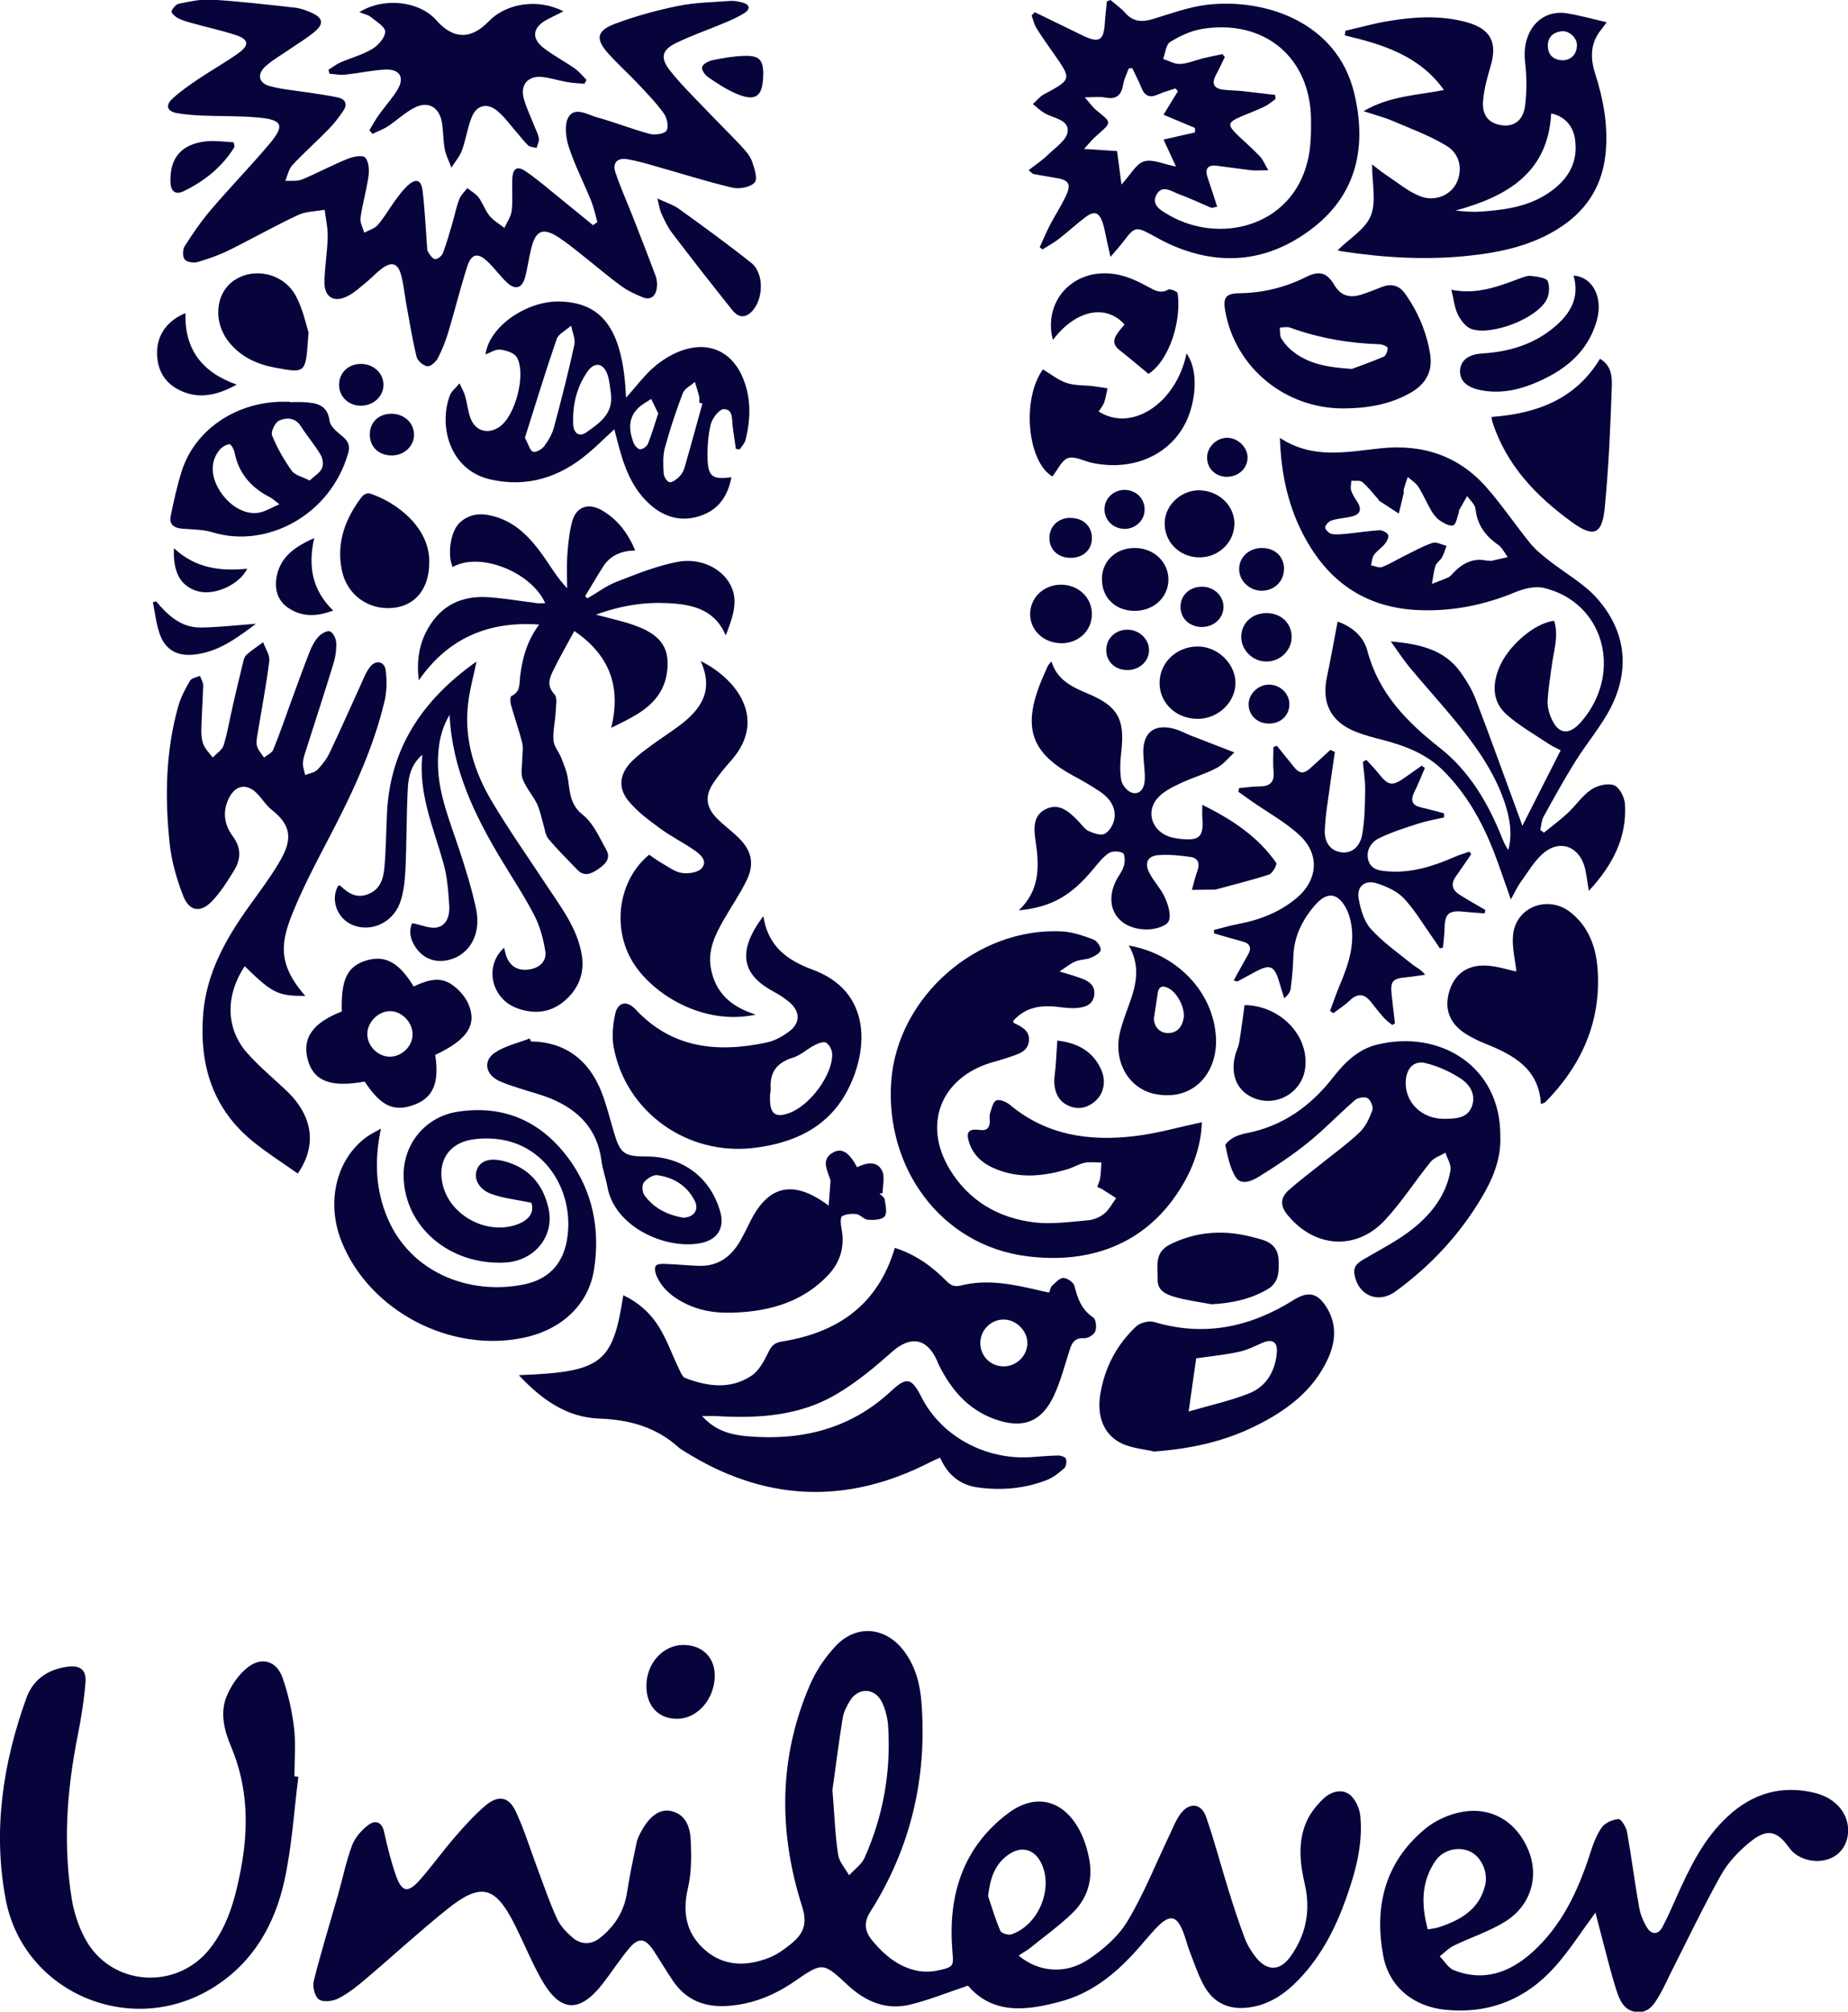 <svg width="68" height="74" viewBox="0 0 68 74" fill="none" xmlns="http://www.w3.org/2000/svg">
<g clip-path="url(#clip0_168_715)">
<path d="M37.487 71.94C38.214 72.546 39.201 72.641 40.047 72.079C40.606 71.705 41.161 71.222 41.496 70.656C42.1 69.65 42.532 68.548 43.042 67.485C43.166 67.224 43.272 66.945 43.444 66.715C43.77 66.288 44.201 66.327 44.377 66.828C44.69 67.716 44.924 68.631 45.206 69.532C45.391 70.129 45.585 70.721 45.805 71.304C45.902 71.557 46.052 71.801 46.223 72.014C46.624 72.506 47.091 72.506 47.466 71.997C48.056 71.191 48.237 70.285 48.012 69.31C47.831 68.535 47.748 67.751 48.078 67.002C48.215 66.693 48.444 66.41 48.691 66.17C48.955 65.913 49.36 65.787 49.655 66.009C49.876 66.174 50.03 66.527 50.056 66.81C50.153 67.855 49.88 68.857 49.532 69.832C49.144 70.925 48.62 71.949 47.809 72.798C47.298 73.334 46.708 73.752 45.928 73.848C45.179 73.939 44.629 73.652 44.285 73.011C44.073 72.615 43.932 72.184 43.77 71.766C43.695 71.579 43.651 71.378 43.58 71.187C43.32 70.429 43.047 70.373 42.496 70.973C42.227 71.265 41.981 71.57 41.712 71.862C40.976 72.659 40.139 73.316 39.073 73.612C37.795 73.965 36.54 74.122 35.619 73.042C34.857 73.294 34.183 73.573 33.478 73.743C32.593 73.952 31.844 73.626 31.187 73.016C30.28 72.171 30.266 72.175 29.235 72.885C28.495 73.395 27.698 73.721 26.79 73.787C25.94 73.848 25.257 73.582 24.773 72.881C24.517 72.511 24.292 72.114 24.041 71.74C23.733 71.287 23.491 71.261 23.143 71.679C22.808 72.079 22.521 72.524 22.2 72.942C21.328 74.074 20.609 74.039 19.909 72.789C19.548 72.145 19.27 71.453 18.935 70.79C18.222 69.371 17.693 69.236 16.451 70.233C15.424 71.056 14.455 71.953 13.45 72.802C13.137 73.068 12.812 73.329 12.45 73.512C12.248 73.617 11.886 73.66 11.732 73.547C11.578 73.438 11.494 73.072 11.547 72.863C11.811 71.809 12.133 70.769 12.433 69.719C12.609 69.105 12.732 68.474 12.957 67.877C13.067 67.59 13.309 67.311 13.565 67.124C13.803 66.945 14.054 67.011 14.133 67.385C14.252 67.921 14.384 68.461 14.565 68.979C14.785 69.606 15.005 69.65 15.442 69.162C15.895 68.648 16.296 68.086 16.746 67.568C17.098 67.163 17.464 66.754 17.873 66.41C18.336 66.022 18.724 66.087 18.979 66.636C19.292 67.302 19.508 68.017 19.768 68.709C20.001 69.336 20.217 69.968 20.495 70.577C20.618 70.843 20.843 71.082 21.072 71.278C21.367 71.531 21.746 71.544 22.054 71.304C22.614 70.873 22.971 70.307 23.076 69.593C23.169 68.979 23.301 68.369 23.429 67.76C23.46 67.62 23.53 67.49 23.601 67.359C23.909 66.788 24.301 66.514 24.729 66.627C25.257 66.767 25.394 67.241 25.416 67.686C25.442 68.273 25.447 68.888 25.314 69.454C25.103 70.346 25.248 71.117 25.927 71.718C26.619 72.332 27.456 72.345 28.288 72.019C28.584 71.905 28.857 71.709 29.103 71.509C29.54 71.152 29.729 70.799 29.517 70.137C28.641 67.398 28.645 64.646 29.808 61.968C30.029 61.458 30.359 60.966 30.742 60.557C31.526 59.721 32.623 59.843 33.297 60.779C33.703 61.341 33.861 61.981 33.91 62.66C34.112 65.412 33.513 67.973 32.029 70.316C31.76 70.738 31.826 71.065 32.117 71.409C32.548 71.923 33.055 72.345 33.729 72.489C33.989 72.546 34.289 72.537 34.549 72.476C35.121 72.35 35.086 72.302 35.042 71.74C34.883 69.741 35.412 67.977 37.077 66.715C38.095 65.939 39.122 66.201 39.721 67.32C39.901 67.659 40.02 68.047 40.086 68.426C40.219 69.175 39.998 69.859 39.452 70.381C38.981 70.834 38.443 71.222 37.932 71.635C37.809 71.736 37.672 71.809 37.505 71.918L37.487 71.94ZM30.632 65.865C30.711 66.832 30.733 67.533 30.839 68.221C30.879 68.491 31.103 68.731 31.244 68.983C31.438 68.77 31.703 68.587 31.813 68.339C32.5 66.802 32.786 65.182 32.681 63.501C32.663 63.205 32.584 62.891 32.456 62.621C32.2 62.081 31.584 62.059 31.275 62.564C31.156 62.76 31.042 62.983 31.006 63.205C30.852 64.176 30.729 65.151 30.628 65.865H30.632ZM36.355 69.737C36.5 70.168 36.628 70.608 36.809 71.026C36.848 71.113 37.099 71.195 37.214 71.156C38.201 70.825 38.76 69.501 38.329 68.565C38.073 68.008 37.571 67.877 37.073 68.247C36.584 68.609 36.434 69.127 36.359 69.737H36.355Z" fill="#06043A"/>
<path d="M21.983 8.174C21.909 7.917 21.856 7.655 21.759 7.407C21.486 6.732 21.151 6.083 20.926 5.395C20.816 5.051 20.759 4.559 20.926 4.294C21.164 3.919 21.631 4.224 21.979 4.32C22.627 4.498 23.257 4.751 23.909 4.925C24.098 4.977 24.451 4.925 24.525 4.808C24.613 4.659 24.547 4.342 24.428 4.176C24.151 3.788 23.812 3.44 23.481 3.087C23.12 2.704 22.724 2.351 22.375 1.96C21.909 1.437 21.953 1.132 22.618 0.88C23.367 0.596 24.151 0.383 24.935 0.222C25.565 0.091 26.217 0.083 26.865 0.035C27.023 0.022 27.186 0.056 27.341 0.1C27.596 0.17 27.605 0.34 27.407 0.47C27.164 0.627 26.891 0.745 26.622 0.858C26.041 1.102 25.442 1.306 24.878 1.581C24.349 1.842 24.288 2.129 24.653 2.595C25.023 3.066 25.451 3.488 25.865 3.919C26.327 4.407 26.808 4.877 27.27 5.369C27.429 5.539 27.596 5.726 27.671 5.935C27.764 6.188 27.887 6.589 27.768 6.715C27.609 6.889 27.204 6.963 26.944 6.902C26.001 6.68 25.081 6.384 24.151 6.123C23.799 6.022 23.446 5.918 23.085 5.857C22.724 5.792 22.525 5.988 22.644 6.336C22.825 6.885 23.067 7.416 23.279 7.956C23.565 8.688 23.851 9.415 24.125 10.151C24.177 10.294 24.191 10.469 24.164 10.621C24.12 10.891 23.939 11.052 23.657 10.939C23.376 10.826 23.089 10.691 22.847 10.512C22.349 10.151 21.882 9.746 21.402 9.367C21.124 9.149 20.856 8.927 20.56 8.735C19.988 8.361 19.719 8.465 19.552 9.119C19.459 9.484 19.415 9.863 19.314 10.225C19.203 10.608 18.952 10.673 18.657 10.395C18.402 10.155 18.195 9.863 17.944 9.624C17.591 9.284 17.349 9.328 17.199 9.785C16.939 10.586 16.741 11.405 16.498 12.211C16.397 12.541 16.269 12.873 16.111 13.177C16.04 13.312 15.842 13.491 15.727 13.473C15.578 13.452 15.366 13.277 15.331 13.134C15.172 12.489 15.071 11.827 14.948 11.174C14.886 10.83 14.855 10.482 14.767 10.146C14.644 9.663 14.41 9.598 14.009 9.911C13.816 10.064 13.644 10.247 13.45 10.408C13.247 10.573 13.049 10.756 12.82 10.878C12.304 11.157 11.93 10.943 11.939 10.373C11.947 9.824 12.044 9.275 12.058 8.722C12.066 8.387 11.987 8.052 11.947 7.716C11.617 7.777 11.256 7.773 10.961 7.912C10.097 8.317 9.269 8.788 8.414 9.21C8.049 9.389 7.657 9.528 7.264 9.641C7.119 9.68 6.872 9.641 6.793 9.541C6.714 9.441 6.718 9.184 6.793 9.062C7.088 8.596 7.401 8.139 7.762 7.716C8.463 6.893 9.22 6.118 9.917 5.291C10.485 4.616 10.401 4.407 9.516 4.324C8.815 4.259 8.106 4.281 7.401 4.25C7.106 4.237 6.815 4.211 6.524 4.163C6.154 4.102 6.07 3.884 6.348 3.627C6.634 3.362 6.965 3.135 7.291 2.913C7.775 2.587 8.291 2.299 8.767 1.96C9.19 1.659 9.154 1.441 8.661 1.285C8.146 1.119 7.612 1.001 7.093 0.858C6.908 0.806 6.723 0.758 6.555 0.671C6.449 0.618 6.295 0.475 6.313 0.418C6.348 0.305 6.476 0.157 6.586 0.135C6.987 0.056 7.401 -0.039 7.806 -0.013C8.828 0.052 9.85 0.17 10.868 0.283C11.084 0.309 11.296 0.392 11.494 0.483C11.873 0.657 11.917 0.871 11.608 1.141C11.322 1.389 10.992 1.581 10.679 1.798C10.379 2.007 10.053 2.186 9.78 2.43C9.441 2.73 9.511 3.061 9.947 3.174C10.454 3.305 10.987 3.344 11.507 3.427C11.824 3.479 12.146 3.518 12.459 3.593C12.719 3.654 12.785 3.845 12.644 4.058C12.485 4.298 12.304 4.533 12.102 4.742C11.661 5.195 11.19 5.613 10.762 6.07C10.621 6.218 10.582 6.458 10.498 6.654C10.705 6.641 10.934 6.676 11.115 6.602C11.683 6.367 12.225 6.07 12.798 5.84C12.996 5.757 13.344 5.696 13.437 5.796C13.569 5.94 13.591 6.249 13.56 6.471C13.489 6.989 13.34 7.494 13.265 8.008C13.238 8.182 13.353 8.374 13.401 8.561C13.569 8.47 13.78 8.413 13.899 8.278C14.137 8.004 14.318 7.682 14.534 7.386C14.67 7.198 14.811 7.007 14.979 6.846C15.305 6.541 15.498 6.597 15.551 7.028C15.631 7.69 15.661 8.357 15.71 9.023C15.719 9.11 15.71 9.21 15.758 9.275C15.824 9.38 15.917 9.524 16.009 9.532C16.098 9.541 16.252 9.419 16.291 9.323C16.428 8.975 16.529 8.609 16.635 8.248C16.728 7.943 16.785 7.625 16.899 7.329C16.957 7.176 17.093 7.055 17.195 6.92C17.335 7.033 17.507 7.124 17.613 7.264C17.767 7.473 17.847 7.738 18.014 7.939C18.159 8.117 18.375 8.239 18.56 8.383C18.653 8.174 18.803 7.969 18.829 7.751C18.873 7.364 18.833 6.967 18.851 6.576C18.869 6.192 19.032 6.083 19.349 6.306C19.82 6.628 20.248 7.007 20.693 7.364C21.072 7.669 21.446 7.978 21.82 8.283L22.005 8.152L21.983 8.174Z" fill="#06043A"/>
<path d="M19.094 50.585C22.147 50.467 22.548 50.158 22.935 47.645C23.491 47.907 23.931 48.303 24.235 48.791C24.535 49.265 24.72 49.805 24.966 50.315C25.032 50.45 25.099 50.646 25.213 50.689C26.037 51.007 26.887 51.12 27.658 50.602C27.936 50.415 28.121 50.053 28.275 49.74C28.39 49.5 28.5 49.392 28.773 49.348C30.821 49.021 32.306 48.002 32.927 45.903C33.672 46.139 34.28 46.57 34.813 47.11C34.989 47.288 35.117 47.349 35.372 47.284C36.315 47.049 37.24 47.236 38.161 47.449C38.302 47.484 38.443 47.515 38.602 47.549C38.646 47.449 38.654 47.349 38.712 47.297C38.84 47.184 38.989 47.009 39.126 47.009C39.267 47.009 39.5 47.17 39.536 47.301C39.65 47.763 39.795 48.176 40.227 48.464C40.329 48.534 40.359 48.825 40.302 48.973C40.258 49.095 40.033 49.235 39.897 49.226C39.544 49.204 39.443 49.396 39.355 49.67C39.179 50.223 39.033 50.789 38.791 51.316C38.337 52.313 37.632 52.579 36.593 52.2C35.623 51.847 35.011 51.129 34.562 50.241C34.531 50.175 34.504 50.106 34.474 50.04C34.099 49.209 33.491 49.13 32.813 49.736C32.174 50.306 31.5 50.863 30.764 51.294C29.416 52.087 27.901 52.183 26.367 52.091C26.231 52.083 26.094 52.091 25.834 52.091C26.345 52.653 26.922 52.779 27.495 52.832C29.482 53.006 31.284 52.57 32.782 51.177C33.372 50.628 33.544 50.681 33.91 51.399C34.632 52.823 36.249 53.707 37.919 53.602C38.258 53.581 38.593 53.546 38.932 53.541C39.033 53.541 39.201 53.594 39.223 53.659C39.258 53.759 39.232 53.942 39.161 54.008C38.967 54.177 38.756 54.352 38.518 54.443C37.694 54.765 36.831 54.835 35.963 54.713C35.328 54.621 34.866 54.251 34.593 53.62C34.465 53.676 34.346 53.724 34.236 53.781C31.121 55.384 28.09 55.231 25.138 53.359C25.076 53.319 25.01 53.28 24.958 53.232C24.134 52.492 23.156 52.222 22.054 52.183C20.86 52.139 19.944 51.495 19.094 50.589V50.585ZM37.804 49.418C37.813 48.965 37.403 48.547 36.945 48.538C36.474 48.529 36.077 48.917 36.073 49.392C36.068 49.875 36.434 50.254 36.919 50.262C37.39 50.271 37.795 49.883 37.804 49.418Z" fill="#06043A"/>
<path d="M58.462 32.761C58.396 32.395 58.378 32.103 58.29 31.829C58.061 31.132 57.409 30.893 56.832 31.35C56.48 31.629 56.242 32.055 55.968 32.43C55.832 32.613 55.739 32.826 55.594 33.087C55.361 32.434 55.171 31.846 54.942 31.267C54.515 30.192 53.955 29.199 53.123 28.363C52.506 27.744 51.744 27.448 50.924 27.23C50.572 27.139 50.21 27.047 49.876 26.913C48.977 26.555 48.624 25.867 48.823 24.922C48.964 24.247 49.087 23.568 49.219 22.867C49.691 23.024 50.166 23.376 50.312 23.93C50.721 25.484 51.744 26.538 52.968 27.5C54.07 28.363 54.77 29.556 55.281 30.849C55.339 30.993 55.405 31.132 55.502 31.267C55.66 30.662 55.554 30.078 55.361 29.504C54.96 28.323 54.233 27.339 53.449 26.394C52.933 25.776 52.396 25.179 51.88 24.561C51.651 24.287 51.457 23.982 51.175 23.594C52.25 23.69 53.145 23.895 53.739 24.722C53.968 25.04 54.175 25.388 54.312 25.75C54.876 27.226 55.409 28.715 55.955 30.2C55.977 30.261 55.999 30.327 56.017 30.379C56.48 29.464 56.938 28.563 57.427 27.601C57.286 27.526 57.118 27.453 56.969 27.352C56.458 27.013 55.92 26.703 55.462 26.307C54.92 25.841 54.902 25.214 55.154 24.583C55.475 23.768 56.471 22.91 57.189 22.837C57.365 23.416 57.162 23.973 57.092 24.539C57.039 24.94 56.973 25.345 56.947 25.745C56.933 25.941 56.977 26.155 57.048 26.338C57.317 27.026 57.726 27.087 58.202 26.529C59.735 24.726 59.013 22.148 56.806 21.626C56.484 21.552 56.079 21.652 55.757 21.783C54.629 22.253 53.471 22.488 52.241 22.445C50.329 22.375 48.959 21.473 48.052 19.845C47.417 18.708 47.14 17.48 47.096 16.108C48.307 16.905 49.563 16.622 50.792 16.492C52.356 16.326 53.678 16.766 54.709 17.942C55.277 18.591 55.757 19.305 56.299 19.975C56.497 20.219 56.748 20.42 56.995 20.616C57.59 21.086 58.286 21.465 58.775 22.022C59.81 23.202 59.991 24.591 59.286 25.998C58.929 26.708 58.392 27.326 57.969 28.006C57.554 28.672 57.176 29.355 56.797 30.044C56.718 30.183 56.718 30.366 56.678 30.527L56.81 30.631C57.105 30.392 57.409 30.166 57.687 29.909C57.986 29.63 58.22 29.268 58.55 29.046C58.775 28.894 59.158 28.798 59.392 28.885C59.59 28.959 59.775 29.325 59.793 29.573C59.872 30.823 59.326 31.838 58.462 32.774V32.761ZM54.726 20.62C54.801 20.624 54.849 20.637 54.889 20.629C55.087 20.585 55.281 20.541 55.48 20.494C55.365 20.341 55.277 20.145 55.127 20.041C54.656 19.714 54.356 19.309 54.294 18.721C54.277 18.556 54.096 18.403 53.986 18.247C53.889 18.421 53.788 18.591 53.691 18.765C53.678 18.787 53.691 18.826 53.682 18.852C53.616 19.017 53.585 19.283 53.475 19.322C53.343 19.37 53.127 19.244 52.977 19.144C52.849 19.057 52.744 18.917 52.664 18.782C52.497 18.495 52.365 18.181 52.184 17.898C52.096 17.759 51.929 17.663 51.801 17.546C51.748 17.698 51.695 17.855 51.651 18.011C51.638 18.051 51.66 18.099 51.651 18.142C51.594 18.39 51.532 18.643 51.47 18.891C51.237 18.739 50.999 18.586 50.77 18.434C50.735 18.412 50.717 18.364 50.686 18.334C50.501 18.129 50.334 17.902 50.122 17.728C50.039 17.659 49.862 17.698 49.726 17.685C49.721 17.807 49.682 17.933 49.717 18.042C49.766 18.19 49.858 18.329 49.946 18.464C50.149 18.787 50.008 18.948 49.682 19.013C49.453 19.061 49.215 19.074 48.99 19.148C48.889 19.183 48.757 19.322 48.761 19.405C48.77 19.496 48.911 19.627 49.012 19.644C49.21 19.675 49.422 19.644 49.624 19.627C50.003 19.588 50.382 19.527 50.761 19.505C50.867 19.501 51.039 19.588 51.078 19.675C51.114 19.758 51.034 19.914 50.959 20.006C50.84 20.154 50.669 20.259 50.559 20.411C50.484 20.511 50.484 20.663 50.448 20.794C50.585 20.82 50.739 20.899 50.849 20.859C51.136 20.75 51.4 20.585 51.673 20.45C52.012 20.285 52.347 20.093 52.708 19.971C52.854 19.923 53.052 20.036 53.228 20.08C53.175 20.219 53.131 20.372 53.061 20.502C52.999 20.616 52.858 20.694 52.823 20.811C52.752 21.025 52.73 21.256 52.691 21.478C52.893 21.399 53.1 21.325 53.294 21.238C53.369 21.203 53.426 21.125 53.488 21.064C53.836 20.698 54.242 20.511 54.726 20.629V20.62Z" fill="#06043A"/>
<path d="M38.065 0.444C38.562 0.684 39.056 0.928 39.554 1.167C39.672 1.224 39.787 1.285 39.91 1.341C40.448 1.581 40.611 1.476 40.651 0.88C40.668 0.601 40.703 0.322 40.73 0.048L40.862 0C41.043 0.157 41.245 0.292 41.4 0.47C41.695 0.806 42.025 0.823 42.435 0.697C43.091 0.496 43.752 0.253 44.426 0.174C46.55 -0.07 49.197 0.81 49.827 3.414C50.29 5.326 49.964 7.098 48.325 8.374C46.699 9.641 44.884 9.837 42.986 8.958C42.774 8.858 42.567 8.744 42.364 8.631C41.814 8.331 41.739 8.348 41.355 8.862C41.228 9.032 41.082 9.188 40.862 9.45C40.8 9.171 40.765 9.014 40.73 8.858C40.677 8.631 40.646 8.4 40.571 8.183C40.444 7.808 40.263 7.747 39.95 7.982C39.611 8.235 39.298 8.527 38.963 8.788C38.774 8.932 38.562 9.049 38.36 9.175L38.258 9.093C38.382 8.823 38.496 8.553 38.628 8.291C38.809 7.943 39.025 7.612 39.197 7.259C39.439 6.763 39.351 6.619 38.805 6.536C38.545 6.497 38.285 6.449 38.029 6.401C37.994 6.393 37.963 6.354 37.849 6.262C38.1 6.062 38.351 5.901 38.558 5.696C38.831 5.43 39.245 5.16 39.285 4.851C39.342 4.398 38.769 4.355 38.439 4.163C38.28 4.072 38.148 3.941 38.007 3.828C38.139 3.706 38.258 3.553 38.413 3.471C39.439 2.918 39.439 2.922 38.778 1.977C38.562 1.668 38.338 1.359 38.139 1.036C38.051 0.897 38.02 0.727 37.959 0.57L38.069 0.457L38.065 0.444ZM44.792 7.603C44.651 7.629 44.602 7.656 44.572 7.643C44.179 7.481 43.796 7.294 43.4 7.15C43.118 7.046 42.761 6.767 42.549 7.172C42.355 7.551 42.734 7.751 42.999 7.904C44.845 8.988 47.528 8.37 48.118 5.918C48.237 5.43 48.246 4.912 48.241 4.407C48.224 2.108 46.514 0.684 44.219 1.067C43.814 1.137 43.408 1.324 43.056 1.546C42.902 1.642 42.88 1.955 42.8 2.169C43.008 2.234 43.223 2.365 43.426 2.352C43.712 2.338 43.994 2.212 44.276 2.143C44.51 2.086 44.748 2.042 44.981 1.99L45.069 2.099C44.959 2.325 44.853 2.552 44.734 2.774C44.58 3.07 44.66 3.253 44.995 3.297C45.228 3.327 45.462 3.327 45.695 3.349C46.105 3.392 46.514 3.445 46.92 3.493L46.937 3.641C46.801 3.736 46.677 3.85 46.532 3.919C46.268 4.046 45.995 4.15 45.721 4.263C45.157 4.503 45.14 4.581 45.567 4.995C45.831 5.247 46.109 5.487 46.36 5.753C46.479 5.875 46.541 6.049 46.669 6.262C46.387 6.262 46.21 6.28 46.039 6.262C45.616 6.214 45.197 6.149 44.774 6.097C44.413 6.053 44.334 6.232 44.439 6.541C44.554 6.88 44.664 7.22 44.787 7.599L44.792 7.603ZM43.972 4.864V4.707L42.814 4.22L43.342 3.357L43.254 3.253C43.038 3.327 42.818 3.379 42.615 3.475C42.307 3.614 42.122 3.532 41.999 3.227C41.902 2.983 41.778 2.748 41.664 2.508L41.532 2.521C41.461 2.717 41.364 2.909 41.329 3.109C41.263 3.497 41.087 3.671 40.668 3.588C40.465 3.549 40.245 3.58 39.915 3.58C40.104 3.793 40.201 3.937 40.325 4.041C40.924 4.533 40.932 4.477 40.32 5.017C40.197 5.126 40.091 5.256 39.888 5.478L41.104 5.557L41.267 6.789C41.607 6.419 41.805 6.023 42.096 5.936C42.408 5.84 42.809 6.04 43.272 6.127L42.814 5.134L43.964 4.873L43.972 4.864Z" fill="#06043A"/>
<path d="M11.235 36.636C10.221 36.636 10.027 36.54 9.005 35.543C8.274 36.641 8.314 37.864 9.107 38.748C9.543 39.236 10.054 39.663 10.53 40.111C11.517 41.043 11.675 42.132 10.957 43.168C10.419 42.789 9.864 42.437 9.353 42.027C7.807 40.795 7.318 39.14 7.481 37.246C7.609 35.791 8.296 34.563 9.12 33.401C9.499 32.865 9.904 32.342 10.239 31.781C10.732 30.962 10.798 30.422 10.005 29.795C9.789 29.625 9.644 29.377 9.446 29.177C9.085 28.815 8.679 28.876 8.441 29.325C8.173 29.83 8.243 30.326 8.565 30.762C8.882 31.188 8.869 31.607 8.613 32.02C8.371 32.416 8.12 32.817 7.803 33.148C7.38 33.592 6.966 33.527 6.741 32.956C6.503 32.342 6.313 31.685 6.243 31.032C6.062 29.333 6.093 27.635 6.56 25.976C6.653 25.645 6.82 25.331 6.996 25.035C7.054 24.939 7.234 24.918 7.358 24.861C7.397 24.974 7.477 25.092 7.477 25.205C7.463 25.728 7.424 26.25 7.41 26.773C7.406 26.973 7.41 27.191 7.481 27.374C7.551 27.557 7.71 27.705 7.829 27.866C7.966 27.718 8.177 27.587 8.23 27.413C8.38 26.916 8.463 26.398 8.582 25.889C8.697 25.397 8.811 24.9 8.935 24.408C8.961 24.295 8.988 24.16 9.067 24.09C9.256 23.916 9.477 23.777 9.684 23.624C9.763 23.855 9.935 24.095 9.908 24.317C9.798 25.209 9.626 26.089 9.481 26.977C9.455 27.134 9.419 27.304 9.459 27.452C9.499 27.6 9.626 27.731 9.715 27.866C9.829 27.77 10.005 27.7 10.054 27.578C10.292 26.999 10.49 26.411 10.706 25.823C10.931 25.209 11.151 24.595 11.389 23.986C11.468 23.785 11.574 23.581 11.715 23.424C11.816 23.311 12.036 23.184 12.138 23.224C12.257 23.267 12.362 23.489 12.371 23.637C12.384 23.894 12.345 24.164 12.27 24.408C11.948 25.462 11.605 26.511 11.27 27.561C11.217 27.726 11.155 27.896 11.146 28.066C11.138 28.21 11.199 28.362 11.23 28.51C11.38 28.449 11.569 28.423 11.675 28.319C11.856 28.136 12.023 27.918 12.133 27.683C12.521 26.869 12.882 26.046 13.257 25.227C13.367 24.992 13.455 24.739 13.614 24.534C13.821 24.264 14.147 24.321 14.191 24.652C14.243 25.031 14.235 25.436 14.147 25.806C13.706 27.644 12.891 29.329 12.014 30.997C11.583 31.82 11.151 32.652 10.798 33.51C10.353 34.602 10.16 35.421 11.239 36.641L11.235 36.636Z" fill="#06043A"/>
<path d="M44.224 41.278C44.201 42.119 43.911 42.977 43.413 43.756C42.104 45.829 40.025 46.495 37.796 46.212C34.611 45.812 32.562 42.942 32.795 39.767C33.025 36.667 35.959 34.093 39.091 34.263C39.474 34.285 39.862 34.42 40.232 34.559C40.36 34.607 40.514 34.82 40.501 34.947C40.492 35.055 40.281 35.173 40.131 35.234C39.959 35.304 39.752 35.291 39.576 35.365C39.399 35.434 39.25 35.565 38.985 35.735C39.351 35.848 39.584 35.913 39.809 35.996C40.087 36.1 40.307 36.262 40.263 36.606C40.219 36.954 39.941 37.045 39.659 37.076C39.413 37.102 39.161 37.067 38.915 37.037C38.183 36.95 37.677 37.111 37.28 37.555C37.289 37.581 37.289 37.62 37.307 37.629C37.584 37.768 37.893 37.903 37.862 38.278C37.831 38.67 37.492 38.766 37.188 38.87C36.954 38.953 36.712 39.018 36.474 39.088C34.619 39.65 33.945 41.357 34.945 43.011C35.65 44.174 36.738 44.81 38.073 44.967C38.717 45.041 39.382 44.945 40.038 44.888C40.245 44.871 40.479 44.771 40.637 44.64C40.818 44.492 40.928 44.266 41.069 44.074C40.902 43.965 40.73 43.852 40.558 43.747C40.51 43.717 40.457 43.7 40.373 43.66C40.413 43.543 40.465 43.443 40.483 43.334C40.51 43.147 40.514 42.95 40.527 42.763C40.32 42.763 40.109 42.733 39.915 42.772C39.703 42.816 39.51 42.938 39.298 43.003C38.439 43.264 37.571 43.36 36.708 43.029C36.223 42.846 35.831 42.545 35.663 42.036C35.531 41.64 35.641 41.509 36.056 41.566C36.311 41.601 36.412 41.492 36.421 41.261C36.421 41.161 36.399 41.052 36.43 40.956C36.487 40.786 36.531 40.542 36.659 40.481C36.774 40.425 37.025 40.529 37.153 40.634C38.496 41.762 40.082 41.992 41.752 41.792C42.585 41.692 43.4 41.457 44.237 41.278H44.224Z" fill="#06043A"/>
<path d="M10.979 65.36C10.816 66.636 10.741 67.934 10.463 69.188C10.111 70.786 9.322 72.18 7.873 73.094C4.846 75.006 0.846 73.316 0.203 69.837C-0.264 67.316 0.106 64.868 0.965 62.477C1.216 61.776 1.753 61.415 2.476 61.31C2.939 61.245 3.181 61.419 3.146 61.877C3.093 62.551 2.983 63.227 2.85 63.893C2.458 65.874 2.317 67.864 2.643 69.867C2.727 70.373 2.899 70.891 3.146 71.339C4.093 73.068 6.503 73.234 7.727 71.675C8.388 70.834 8.653 69.841 8.851 68.822C9.155 67.268 9.133 65.743 8.503 64.25C8.252 63.658 8.084 63.004 8.344 62.386C8.512 61.99 8.785 61.589 9.124 61.328C9.635 60.931 10.177 61.101 10.393 61.707C10.604 62.303 10.745 62.935 10.82 63.562C10.891 64.15 10.833 64.751 10.833 65.343L10.974 65.356L10.979 65.36Z" fill="#06043A"/>
<path d="M58.709 70.351C58.189 71.056 57.757 71.735 57.233 72.328C56.171 73.525 54.823 74.091 53.189 73.93C52.03 73.817 51.118 73.099 50.902 71.962C50.559 70.142 50.951 68.513 52.431 67.281C52.797 66.976 53.29 66.749 53.762 66.658C54.881 66.44 55.815 67.015 56.246 68.073C56.634 69.022 56.339 70.081 55.405 70.673C54.819 71.043 54.132 71.261 53.502 71.566C53.308 71.661 53.149 71.827 52.977 71.962C53.149 72.136 53.29 72.393 53.502 72.476C54.599 72.907 55.55 72.558 56.379 71.818C57.467 70.838 58.061 69.567 58.502 68.208C58.612 67.868 58.736 67.511 58.938 67.224C59.057 67.054 59.343 66.928 59.559 66.915C59.656 66.91 59.841 67.215 59.872 67.403C60.035 68.317 60.15 69.24 60.313 70.155C60.361 70.42 60.467 70.69 60.612 70.917C60.766 71.161 61.013 71.182 61.167 70.895C61.357 70.538 61.52 70.163 61.687 69.789C62.172 68.709 62.678 67.646 63.573 66.819C64.485 65.97 65.555 65.652 66.78 65.952C67.529 66.135 68 66.684 68.005 67.311C68.009 67.842 67.718 68.26 67.229 68.404C66.723 68.552 66.124 68.369 65.846 67.982C65.388 67.337 65.022 67.246 64.392 67.76C63.978 68.095 63.586 68.509 63.331 68.966C62.67 70.146 62.088 71.37 61.476 72.576C61.352 72.824 61.242 73.077 61.106 73.316C60.907 73.656 60.718 74.048 60.238 74.013C59.762 73.978 59.595 73.573 59.476 73.203C59.269 72.554 59.11 71.892 58.934 71.23C58.859 70.956 58.793 70.677 58.709 70.364V70.351ZM52.537 70.973C52.709 70.943 52.814 70.934 52.911 70.904C53.722 70.642 54.427 70.255 54.647 69.353C54.77 68.857 54.493 68.278 54.074 68.099C53.651 67.916 53.101 68.043 52.819 68.452C52.29 69.227 52.294 70.072 52.537 70.973Z" fill="#06043A"/>
<path d="M49.505 1.132C50.021 1.015 50.536 0.867 51.056 0.78C52.016 0.618 52.981 0.553 53.941 0.81C54.853 1.054 55.113 1.555 54.845 2.447C54.721 2.861 54.607 3.288 54.572 3.715C54.528 4.25 54.787 4.542 55.259 4.607C55.708 4.668 56.047 4.438 56.118 3.884C56.184 3.358 56.18 2.813 56.118 2.286C55.986 1.163 56.673 0.327 57.673 0.492C58.149 0.571 58.611 0.701 59.118 0.819C59.048 0.915 58.999 0.993 58.937 1.067C58.519 1.563 58.506 2.112 58.695 2.704C58.995 3.636 59.171 4.586 59.087 5.574C58.986 6.754 58.448 7.669 57.462 8.331C56.422 9.027 55.232 9.284 54.012 9.411C52.47 9.572 50.932 9.48 49.399 9.249C49.333 9.241 49.267 9.219 49.219 9.206C49.651 8.779 50.236 8.435 50.439 7.939C50.651 7.425 50.488 6.763 50.488 6.049C50.699 6.21 50.844 6.332 51.003 6.436C51.413 6.706 51.8 7.037 52.25 7.216C52.792 7.434 53.364 7.181 53.585 6.75C53.831 6.266 53.739 5.674 53.223 5.361C52.607 4.986 51.911 4.734 51.241 4.446C50.937 4.316 50.611 4.233 50.175 4.089C51.148 3.519 52.14 3.51 53.131 3.31C52.232 2.047 50.884 1.633 49.483 1.302L49.505 1.128V1.132ZM57.078 4.172C56.964 6.354 55.457 7.229 53.563 7.743C53.902 7.786 54.21 7.804 54.514 7.782C55.382 7.721 56.241 7.599 56.981 7.098C57.673 6.632 58.074 6.014 57.959 5.147C57.893 4.633 57.576 4.276 57.074 4.172H57.078ZM57.479 2.221C57.832 2.204 57.999 2.008 58.026 1.694C58.047 1.402 57.748 1.119 57.457 1.15C57.136 1.189 56.946 1.376 56.955 1.703C56.968 2.025 57.158 2.199 57.479 2.217V2.221Z" fill="#06043A"/>
<path d="M19.842 22.975C17.992 22.84 16.498 23.459 15.41 25.026C15.326 24.338 15.41 23.724 15.732 23.145C16.23 22.253 17.009 21.895 18.005 21.97C18.591 22.013 19.168 22.113 19.754 22.187C19.851 22.2 19.957 22.187 20.062 22.187C19.543 21.024 17.635 20.289 16.657 20.859C16.454 20.424 16.573 19.557 16.904 19.239C17.327 18.83 17.846 18.873 18.349 19.047C19.089 19.309 19.582 19.87 20.014 20.485C20.278 20.859 20.508 21.26 20.869 21.639C20.869 21.242 20.847 20.846 20.873 20.454C20.904 20.023 20.944 19.583 21.058 19.169C21.208 18.638 21.648 18.49 22.133 18.764C22.715 19.095 23.098 19.596 23.375 20.249C22.864 20.258 22.464 20.428 22.199 20.833C21.97 21.194 21.754 21.564 21.53 21.93L21.618 22.009C21.979 21.8 22.318 21.543 22.701 21.395C23.433 21.112 24.177 20.811 24.939 20.667C26.015 20.467 27.01 21.177 27.028 22.096C27.037 22.523 26.865 22.949 26.706 23.376C26.292 22.396 25.446 22.231 24.583 22.187C23.724 22.144 22.869 22.266 21.93 22.61C22.481 22.758 22.917 22.849 23.331 22.997C23.948 23.215 24.512 23.546 24.561 24.269C24.587 24.626 24.517 25.031 24.354 25.349C23.992 26.059 23.287 26.381 22.49 26.773C22.878 25.201 22.38 24.064 21.133 23.211C20.86 23.72 20.591 24.182 20.358 24.661C20.217 24.948 20.107 25.227 20.402 25.54C20.521 25.667 20.455 25.976 20.446 26.202C20.428 26.551 20.34 26.899 20.366 27.239C20.384 27.456 20.565 27.657 20.648 27.87C20.745 28.118 20.855 28.371 20.895 28.632C20.974 29.124 20.961 29.59 21.446 29.974C21.834 30.283 22.054 30.805 22.309 31.258C22.499 31.589 22.248 31.811 22.001 31.977C21.767 32.133 21.503 32.268 21.248 31.998C20.886 31.624 20.512 31.254 20.181 30.858C20.062 30.714 20.045 30.487 19.988 30.3C19.913 30.056 19.869 29.795 19.759 29.569C19.604 29.255 19.358 28.985 19.234 28.663C19.151 28.445 19.217 28.175 19.217 27.927C19.217 27.731 19.265 27.522 19.217 27.334C19.098 26.855 18.93 26.39 18.798 25.915C18.772 25.815 18.772 25.619 18.82 25.601C19.155 25.453 19.107 25.153 19.137 24.892C19.221 24.203 19.397 23.555 19.851 22.962L19.842 22.975Z" fill="#06043A"/>
<path d="M14.018 41.514C13.802 42.546 13.811 43.478 14.106 44.397C14.886 46.844 17.335 47.676 19.331 47.236C20.309 47.018 20.855 46.339 20.908 45.194C20.979 43.717 20.102 42.298 18.631 41.958C18.225 41.867 17.776 41.853 17.366 41.919C16.481 42.062 16.067 42.768 16.305 43.635C16.613 44.767 17.983 45.455 19.076 45.024C19.512 44.849 19.657 44.558 19.552 44.244C19.023 44.131 18.529 44.083 18.076 43.918C17.613 43.748 17.428 43.356 17.543 43.038C17.666 42.703 18.005 42.581 18.516 42.707C19.446 42.934 19.983 43.56 20.181 44.44C20.419 45.481 19.662 46.387 18.578 46.443C16.543 46.548 14.877 45.124 14.851 43.26C14.833 42.08 15.653 41.078 16.838 40.895C18.56 40.63 19.93 41.261 20.935 42.633C21.82 43.844 22.085 45.233 21.86 46.692C21.662 47.976 20.684 48.9 19.305 49.2C16.591 49.792 13.604 48.233 12.573 45.681C11.996 44.249 12.357 42.676 13.459 41.845C13.604 41.736 13.771 41.657 14.014 41.518L14.018 41.514Z" fill="#06043A"/>
<path d="M55.206 41.784C55.242 42.616 54.938 43.352 54.523 44.048C53.708 45.42 52.638 46.57 51.343 47.51C50.708 47.972 49.972 47.65 49.84 46.879C49.783 46.548 49.999 46.43 50.241 46.287C50.845 45.934 51.479 45.612 52.017 45.176C52.695 44.627 53.224 43.935 53.373 43.047C53.409 42.846 53.255 42.62 53.188 42.402C53.003 42.511 52.774 42.581 52.647 42.733C52.069 43.443 51.572 44.231 50.946 44.898C49.884 46.025 48.342 45.895 47.364 44.675C47.104 44.353 47.113 44.057 47.408 43.791C47.765 43.469 48.153 43.182 48.532 42.877C49.034 42.472 49.558 42.097 50.025 41.657C50.245 41.449 50.391 41.135 50.497 40.843C50.541 40.726 50.439 40.473 50.329 40.399C50.228 40.334 49.968 40.373 49.867 40.46C49.281 40.965 48.748 41.531 48.144 42.019C47.567 42.485 46.946 42.899 46.311 43.291C46.069 43.439 45.673 43.617 45.47 43.304C45.258 42.968 45.179 42.541 45.091 42.145C45.073 42.071 45.258 41.923 45.377 41.853C45.514 41.775 45.677 41.723 45.831 41.692C47.188 41.435 48.219 40.7 49.047 39.637C49.475 39.093 49.959 38.6 50.673 38.426C52.99 37.86 55.219 39.232 55.206 41.779V41.784ZM53.175 41.157C53.563 41.148 53.977 41.139 54.149 40.726C54.33 40.281 54.092 39.898 53.744 39.672C53.356 39.419 52.907 39.215 52.453 39.106C52.03 39.005 51.77 39.289 51.73 39.72C51.66 40.53 52.307 41.174 53.171 41.157H53.175Z" fill="#06043A"/>
<path d="M23.041 14.623C23.425 14.201 23.746 13.752 24.161 13.421C24.513 13.138 24.954 12.899 25.394 12.807C26.271 12.625 26.976 13.051 27.328 13.883C27.645 14.636 27.628 15.412 27.43 16.191C27.399 16.313 27.293 16.418 27.218 16.531L27.077 16.513C27.037 16.243 27.002 15.969 26.962 15.699C26.923 15.438 26.989 15.05 26.632 15.05C26.465 15.05 26.209 15.386 26.152 15.612C26.051 16.026 26.024 16.47 26.037 16.901C26.059 17.537 26.231 17.65 26.914 17.554C26.795 18.19 26.491 18.682 25.901 18.926C25.227 19.205 24.57 19.096 24.002 18.63C23.253 18.011 22.953 17.145 22.724 16.248C22.689 16.113 22.654 15.973 22.605 15.79C22.257 16.113 21.958 16.409 21.636 16.679C20.592 17.563 19.385 17.946 18.032 17.633C16.517 17.28 16.134 15.625 16.561 14.528C16.614 14.393 16.75 14.292 16.909 14.101C17.006 14.314 17.085 14.445 17.12 14.584C17.195 14.85 17.217 15.129 17.314 15.386C17.499 15.869 17.962 15.991 18.389 15.695C18.966 15.29 19.376 13.735 19.011 13.134C18.913 12.973 18.614 12.886 18.398 12.86C18.231 12.842 18.041 12.973 17.865 13.038C17.997 12.011 19.394 11.035 20.658 11.092C22.227 11.161 22.931 12.202 23.037 14.632L23.041 14.623ZM19.319 16.113C19.455 16.361 19.504 16.583 19.614 16.618C19.724 16.653 19.94 16.526 20.028 16.409C20.182 16.204 20.319 15.96 20.385 15.716C20.654 14.71 20.914 13.7 21.134 12.685C21.182 12.468 21.059 12.215 21.015 11.98C20.834 12.146 20.552 12.276 20.482 12.476C20.063 13.691 19.689 14.924 19.314 16.108L19.319 16.113ZM25.843 14.841L25.729 14.811C25.729 14.737 25.742 14.663 25.729 14.593C25.685 14.41 25.623 14.232 25.57 14.049C25.416 14.184 25.192 14.292 25.125 14.462C24.874 15.12 24.65 15.795 24.465 16.474C24.385 16.77 24.403 17.106 24.421 17.419C24.429 17.537 24.544 17.724 24.636 17.737C24.742 17.754 24.892 17.633 24.989 17.541C25.077 17.454 25.152 17.328 25.187 17.206C25.416 16.418 25.628 15.629 25.848 14.841H25.843ZM22.486 14.514C22.447 14.275 22.434 14.022 22.359 13.796C22.213 13.356 21.883 13.291 21.623 13.661C21.209 14.249 21.055 14.928 21.094 15.638C21.112 15.917 21.306 16.095 21.575 15.904C22.05 15.568 22.561 15.233 22.482 14.519L22.486 14.514ZM24.218 15.203L23.962 14.676C23.799 14.784 23.619 14.876 23.482 15.011C23.108 15.377 23.143 15.821 23.302 16.261C23.341 16.37 23.451 16.513 23.544 16.526C23.636 16.54 23.799 16.426 23.839 16.331C23.984 15.973 24.09 15.599 24.222 15.203H24.218Z" fill="#06043A"/>
<path d="M44.237 29.604C45.369 30.161 46.294 30.788 46.959 31.738C47.003 31.798 46.827 32.125 46.699 32.169C46.047 32.382 45.378 32.543 44.712 32.726C44.699 32.726 44.682 32.726 44.668 32.726C44.4 32.726 44.127 32.73 43.858 32.735C43.924 32.495 43.981 32.251 44.065 32.02C44.153 31.764 44.087 31.563 43.814 31.524C43.426 31.468 43.025 31.428 42.633 31.454C42.228 31.485 42.104 31.733 42.289 32.103C42.452 32.425 42.725 32.696 42.867 33.022C42.986 33.292 43.109 33.675 42.999 33.893C42.902 34.08 42.479 34.194 42.201 34.189C41.091 34.189 40.576 33.292 41.1 32.334C41.192 32.169 41.316 32.012 41.36 31.833C41.4 31.685 41.395 31.424 41.316 31.38C41.184 31.306 40.928 31.298 40.805 31.38C40.589 31.52 40.421 31.738 40.254 31.938C39.426 32.948 38.694 33.37 37.487 33.488C38.267 32.748 38.245 31.872 38.108 30.954C38.042 30.514 37.989 29.991 38.496 29.756C38.994 29.525 39.355 29.874 39.681 30.209C39.805 30.335 39.91 30.501 40.06 30.57C40.241 30.653 40.51 30.745 40.651 30.671C40.822 30.579 40.968 30.331 41.003 30.131C41.078 29.704 40.836 29.369 40.496 29.133C40.17 28.911 39.827 28.715 39.479 28.528C37.989 27.718 37.646 26.821 38.241 25.236C38.333 24.992 38.443 24.753 38.549 24.513C38.571 24.461 38.615 24.422 38.69 24.33C38.897 25.018 39.457 25.275 40.029 25.515C41.131 25.976 41.391 26.447 41.263 27.618C41.223 27.979 41.197 28.349 41.258 28.702C41.289 28.881 41.492 29.12 41.664 29.164C41.972 29.242 42.109 28.963 42.122 28.707C42.14 28.376 42.078 28.04 42.069 27.709C42.047 26.925 42.496 26.595 43.259 26.825C43.453 26.886 43.638 26.986 43.827 27.061C44.325 27.256 44.827 27.448 45.422 27.679C45.215 27.862 45.021 28.119 44.761 28.254C44.351 28.471 43.889 28.602 43.466 28.798C43.179 28.933 42.871 29.081 42.651 29.299C42.148 29.791 42.342 30.527 43.008 30.771C43.131 30.814 43.263 30.836 43.391 30.854C44.144 30.941 44.298 30.793 44.241 30.065C44.232 29.965 44.241 29.869 44.241 29.604H44.237Z" fill="#06043A"/>
<path d="M27.8 37.325C25.87 37.738 23.998 36.567 23.279 35.382C22.509 34.111 22.755 32.369 23.887 31.441C24.033 31.541 24.183 31.655 24.346 31.746C24.588 31.881 24.826 32.073 25.086 32.112C25.324 32.147 25.68 32.099 25.817 31.942C26.055 31.672 25.773 31.428 25.544 31.271C25.134 30.988 24.685 30.766 24.284 30.47C23.874 30.17 23.456 29.86 23.134 29.473C22.72 28.977 22.799 28.45 23.262 27.992C23.469 27.788 23.707 27.613 23.94 27.439C24.222 27.23 24.517 27.039 24.804 26.834C25.68 26.22 26.328 25.514 25.782 24.317C27.038 24.931 28.28 26.416 26.905 27.975C26.672 28.236 26.447 28.506 26.253 28.798C25.932 29.273 25.971 29.686 26.377 30.1C26.619 30.348 26.91 30.557 27.161 30.801C27.654 31.276 27.773 31.768 27.474 32.382C27.227 32.891 26.901 33.362 26.619 33.854C26.315 34.389 26.046 34.942 26.152 35.583C26.302 36.48 26.857 37.02 27.791 37.316L27.8 37.325Z" fill="#06043A"/>
<path d="M28.09 33.71C28.266 34.825 28.975 35.326 29.904 35.67C32.054 36.462 31.975 38.574 31.2 40.081C30.491 41.466 29.222 42.049 27.728 42.228C25.283 42.515 23.032 40.908 22.582 38.526C22.508 38.139 22.552 37.712 22.631 37.324C22.724 36.858 23.063 36.784 23.389 37.133C24.732 38.574 26.411 38.731 28.213 38.348C28.504 38.287 28.79 38.126 29.032 37.947C29.451 37.642 29.451 37.215 29.059 36.876C28.883 36.723 28.684 36.593 28.477 36.484C27.367 35.892 27.054 35.077 28.081 33.71H28.09ZM28.336 40.294C28.305 40.969 28.508 41.135 29.041 40.943C29.794 40.673 30.631 39.554 30.623 38.783C30.623 38.635 30.521 38.431 30.402 38.356C30.314 38.3 30.103 38.378 29.971 38.448C29.698 38.587 29.464 38.818 29.178 38.905C28.596 39.084 28.327 39.428 28.358 40.02C28.363 40.133 28.336 40.251 28.332 40.294H28.336Z" fill="#06043A"/>
<path d="M54.136 31.42C53.951 31.69 53.766 31.964 53.577 32.23C53.37 32.517 53.431 32.743 53.722 32.922C54.03 33.114 54.343 33.292 54.656 33.475L54.63 33.597C54.383 33.58 54.132 33.566 53.885 33.54C53.312 33.475 53.167 33.597 53.154 34.154C53.149 34.389 53.118 34.625 53.096 34.86L52.982 34.886C52.88 34.734 52.783 34.581 52.678 34.437C52.343 33.963 52.043 33.453 51.647 33.035C51.4 32.778 51.017 32.608 50.669 32.495C50.224 32.352 49.911 32.608 49.995 33.061C50.065 33.449 50.189 33.889 50.44 34.167C50.88 34.655 51.435 35.047 51.955 35.465C52.101 35.583 52.281 35.652 52.44 35.857C52.206 35.888 51.977 35.927 51.744 35.949C51.246 35.996 51.158 36.088 51.206 36.576C51.242 36.933 51.29 37.285 51.33 37.642L51.228 37.703C51.127 37.621 51.017 37.542 50.929 37.447C50.766 37.259 50.607 37.068 50.457 36.872C50.211 36.545 49.955 36.523 49.656 36.811C49.475 36.985 49.259 37.12 49.061 37.272L48.942 37.185C49.061 36.867 49.167 36.55 49.299 36.236C49.647 35.422 49.916 34.59 49.651 33.702C49.572 33.436 49.391 33.114 49.167 32.996C48.849 32.831 48.554 33.096 48.343 33.349C47.889 33.889 47.607 34.494 47.589 35.213C47.581 35.591 47.541 35.966 47.497 36.34C47.484 36.471 47.413 36.593 47.255 36.719C47.188 36.506 47.118 36.288 47.056 36.075C46.893 35.535 46.73 35.465 46.232 35.726C45.999 35.848 45.77 35.979 45.536 36.101C45.519 36.11 45.483 36.088 45.395 36.066C45.576 35.744 45.743 35.43 45.92 35.121C46.065 34.873 46.008 34.712 45.721 34.633C45.373 34.538 45.025 34.437 44.677 34.337L44.664 34.211C44.959 34.137 45.25 34.05 45.545 33.993C46.338 33.845 47.069 33.566 47.695 33.048C48.488 32.391 48.581 31.437 47.827 30.732C47.312 30.248 46.669 29.9 46.083 29.491C45.911 29.369 45.739 29.247 45.567 29.125L45.594 28.99C45.84 28.968 46.092 28.929 46.338 28.929C46.726 28.929 46.907 28.776 46.862 28.367C46.832 28.075 46.858 27.775 46.858 27.479L46.981 27.431C47.166 27.662 47.356 27.888 47.536 28.119C47.823 28.493 47.959 28.506 48.303 28.18C48.519 27.979 48.735 27.783 48.955 27.583L49.118 27.662C49.065 28.036 49.008 28.41 48.955 28.785C48.88 29.373 48.77 29.956 48.748 30.544C48.73 30.923 48.907 31.285 49.343 31.35C49.797 31.415 50.052 31.076 50.118 30.723C50.224 30.174 50.224 29.608 50.233 29.046C50.237 28.707 50.18 28.367 50.149 28.023L50.277 27.953C50.422 28.114 50.581 28.267 50.713 28.437C51.092 28.916 51.228 28.937 51.726 28.58C51.92 28.441 52.114 28.306 52.312 28.167L52.431 28.249C52.303 28.546 52.184 28.85 52.039 29.142C51.885 29.46 51.968 29.63 52.312 29.708C52.59 29.769 52.863 29.848 53.136 29.917V30.07C52.823 30.139 52.515 30.192 52.215 30.287C51.717 30.448 51.215 30.605 50.748 30.832C50.453 30.975 50.255 31.28 50.347 31.633C50.44 31.999 50.788 32.034 51.092 32.055C51.951 32.116 52.744 31.864 53.519 31.524C53.696 31.446 53.885 31.393 54.07 31.328L54.136 31.424V31.42Z" fill="#06043A"/>
<path d="M16.547 26.29C16.195 26.873 16.103 27.509 16.116 28.162C16.142 29.242 16.561 30.226 16.891 31.232C17.134 31.96 17.363 32.7 17.521 33.449C17.715 34.372 17.27 35.134 16.503 35.313C16.05 35.417 15.649 35.295 15.358 34.934C15.094 34.607 15.028 34.237 15.169 33.958C15.517 34.024 15.821 34.172 16.085 34.115C16.464 34.032 16.552 33.645 16.53 33.301C16.495 32.783 16.459 32.251 16.318 31.755C15.953 30.448 15.384 29.186 15.543 27.762C15.147 28.097 15.028 28.541 15.006 28.994C14.953 29.996 14.966 30.997 14.918 31.999C14.895 32.413 14.856 32.848 14.71 33.231C14.433 33.958 13.644 34.294 12.988 34.032C12.406 33.802 12.142 33.087 12.45 32.574C12.477 32.578 12.516 32.574 12.534 32.591C12.825 32.87 13.133 33.061 13.556 32.887C14.01 32.704 14.111 32.299 14.146 31.894C14.204 31.245 14.208 30.588 14.239 29.935C14.345 27.509 15.565 25.724 17.534 24.334C17.42 24.896 17.27 25.414 17.217 25.95C17.085 27.226 17.459 28.406 18.103 29.486C18.72 30.523 19.42 31.515 20.085 32.526C20.627 33.353 21.253 34.141 21.411 35.152C21.517 35.835 21.266 36.419 20.728 36.854C20.217 37.268 19.618 37.307 19.019 37.085C18.072 36.732 17.808 35.531 18.548 34.864C18.583 34.986 18.601 35.091 18.636 35.191C18.786 35.57 19.081 35.722 19.477 35.661C19.865 35.6 20.125 35.352 20.063 34.977C19.993 34.529 19.865 34.067 19.658 33.667C19.305 32.983 18.878 32.334 18.477 31.672C17.473 30.013 16.64 28.297 16.543 26.303L16.547 26.29Z" fill="#06043A"/>
<path d="M42.469 53.394C42.09 53.306 41.685 53.276 41.333 53.123C40.65 52.832 40.346 52.148 40.487 51.29C40.645 50.319 41.086 49.465 41.809 48.791C41.954 48.656 42.276 48.573 42.465 48.629C44.315 49.182 46.003 48.821 47.593 47.824C48.122 47.493 48.465 47.545 48.8 48.068C49.188 48.673 49.157 49.318 48.88 49.945C48.333 51.168 47.311 51.913 46.139 52.483C44.989 53.041 43.76 53.302 42.465 53.394H42.469ZM43.734 51.922C44.509 51.695 45.263 51.534 45.963 51.255C46.589 51.007 46.915 50.454 46.981 49.783C47.025 49.357 46.818 49.23 46.43 49.405C46.148 49.531 45.866 49.67 45.571 49.731C45.047 49.84 44.509 49.897 44.016 49.966L43.738 51.917L43.734 51.922Z" fill="#06043A"/>
<path d="M13.226 0.444C14.142 -0.118 15.442 0.044 16.059 0.749C16.676 1.45 17.328 1.463 17.975 0.793C18.632 0.109 19.812 -0.065 20.733 0.418C20.5 0.536 20.293 0.631 20.094 0.74C19.61 1.01 19.548 1.402 19.98 1.746C20.345 2.034 20.768 2.251 21.152 2.521C21.315 2.635 21.442 2.796 21.583 2.939L21.504 3.083C21.284 3.061 21.059 3.053 20.839 3.013C20.552 2.961 20.27 2.87 19.98 2.835C19.438 2.765 19.13 3.109 19.275 3.632C19.372 3.98 19.535 4.307 19.667 4.647C19.724 4.795 19.808 4.943 19.83 5.095C19.843 5.204 19.773 5.326 19.742 5.443C19.636 5.413 19.504 5.413 19.433 5.348C19.275 5.2 19.147 5.017 19.002 4.856C18.773 4.594 18.566 4.302 18.301 4.08C17.94 3.776 17.548 3.858 17.367 4.289C17.2 4.686 17.147 5.13 16.997 5.535C16.913 5.761 16.742 5.957 16.61 6.166C16.526 5.936 16.407 5.713 16.363 5.478C16.301 5.139 16.319 4.782 16.248 4.442C16.134 3.919 15.728 3.715 15.248 3.963C14.9 4.141 14.609 4.424 14.279 4.642C14.103 4.76 13.896 4.829 13.706 4.925L13.592 4.79C13.706 4.603 13.812 4.407 13.94 4.228C14.16 3.919 14.42 3.636 14.618 3.314C14.909 2.839 14.706 2.521 14.134 2.561C13.653 2.591 13.173 2.696 12.693 2.748C12.508 2.765 12.314 2.726 12.125 2.713L12.085 2.569C12.23 2.478 12.371 2.365 12.53 2.295C12.918 2.125 13.341 2.016 13.702 1.799C13.922 1.664 14.173 1.38 14.173 1.163C14.173 0.984 13.843 0.788 13.64 0.623C13.548 0.544 13.407 0.523 13.226 0.449V0.444Z" fill="#06043A"/>
<path d="M49.444 15.024C47.29 15.033 45.457 13.526 45.083 11.44C44.995 10.952 45.1 10.791 45.611 10.787C46.484 10.774 47.29 10.573 48.065 10.186C48.541 9.946 48.827 10.025 49.1 10.486C49.338 10.887 49.669 10.965 50.074 10.843C50.339 10.765 50.594 10.652 50.858 10.552C51.206 10.421 51.488 10.499 51.704 10.804C52.176 11.47 52.484 12.198 52.62 12.999C52.739 13.683 52.444 14.153 51.858 14.475C51.105 14.889 50.286 15.02 49.44 15.024H49.444ZM49.735 13.574C49.982 13.482 50.453 13.317 50.916 13.121C50.999 13.086 51.061 12.912 51.061 12.799C51.061 12.751 50.876 12.668 50.775 12.664C49.638 12.629 48.532 12.437 47.462 12.05C47.352 12.01 47.215 12.05 47.092 12.05C47.109 12.185 47.083 12.346 47.149 12.45C47.263 12.633 47.409 12.803 47.581 12.934C48.131 13.365 48.783 13.513 49.735 13.569V13.574Z" fill="#06043A"/>
<path d="M55.797 35.739C55.753 35.295 55.625 34.821 55.678 34.368C55.797 33.349 56.973 32.913 57.793 33.562C58.471 34.098 58.735 34.868 58.788 35.674C58.916 37.581 58.198 39.188 56.863 40.543C56.837 40.569 56.788 40.578 56.7 40.612C56.63 39.302 55.678 38.801 54.634 38.383C54.405 38.291 54.18 38.178 53.969 38.052C53.33 37.664 53.118 37.098 53.347 36.41C53.554 35.787 54.057 35.456 54.784 35.526C55.154 35.561 55.515 35.678 55.806 35.739H55.797Z" fill="#06043A"/>
<path d="M30.491 44.349C30.522 43.965 30.544 43.695 30.561 43.421C30.561 43.395 30.539 43.369 30.531 43.338C30.42 42.999 30.213 42.624 30.672 42.385C30.989 42.219 31.253 42.402 31.539 42.938C31.87 42.772 32.258 42.685 32.456 43.06C32.57 43.282 32.478 43.608 32.478 43.887L32.363 43.904C32.429 43.978 32.544 44.044 32.553 44.122C32.584 44.331 32.654 44.614 32.553 44.745C32.451 44.871 32.147 44.884 31.94 44.871C31.795 44.862 31.663 44.684 31.517 44.662C31.346 44.636 31.134 44.658 30.984 44.74C30.918 44.78 30.931 45.019 30.958 45.154C31.095 45.834 30.936 46.421 30.456 46.922C29.658 47.758 28.641 48.137 27.517 48.25C26.773 48.324 26.019 48.32 25.31 47.993C24.817 47.767 24.398 47.453 24.169 46.957C24.112 46.84 24.072 46.639 24.134 46.561C24.191 46.482 24.394 46.487 24.53 46.495C24.94 46.508 25.345 46.556 25.755 46.565C26.442 46.574 26.914 46.212 27.24 45.642C27.385 45.389 27.508 45.128 27.64 44.867C28.297 43.599 29.209 43.386 30.491 44.349Z" fill="#06043A"/>
<path d="M16.014 38.805C16.172 39.82 15.943 40.368 15.265 40.63C14.507 40.921 14.018 40.699 13.419 39.785C12.194 40.011 11.555 39.776 11.335 39.018C11.097 38.2 11.494 37.629 12.578 37.207C12.542 36.035 12.776 35.543 13.481 35.33C14.172 35.125 14.683 35.4 15.221 36.288C15.657 36.083 16.137 35.905 16.582 36.188C16.846 36.358 17.102 36.632 17.23 36.919C17.573 37.699 17.19 38.252 16.014 38.805ZM15.181 38.052C15.181 37.603 14.789 37.198 14.353 37.194C13.921 37.194 13.511 37.603 13.516 38.043C13.516 38.47 13.895 38.857 14.322 38.87C14.771 38.883 15.181 38.496 15.181 38.052Z" fill="#06043A"/>
<path d="M10.67 14.793C10.833 14.793 10.996 14.784 11.155 14.793C11.621 14.819 12.049 14.867 12.128 15.485C12.155 15.69 12.401 15.886 12.586 16.038C12.802 16.217 12.895 16.378 12.811 16.67C12.155 18.973 9.789 20.184 7.828 19.583C7.471 19.474 7.079 19.479 6.705 19.448C6.401 19.422 6.216 19.291 6.282 18.978C6.396 18.425 6.515 17.872 6.687 17.332C7.154 15.855 8.595 14.841 10.278 14.78C10.41 14.775 10.542 14.78 10.674 14.78L10.67 14.793ZM10.278 18.547C10.088 18.403 10.018 18.333 9.93 18.29C9.238 17.937 8.78 17.41 8.63 16.639C8.608 16.526 8.498 16.334 8.445 16.339C8.317 16.356 8.172 16.439 8.088 16.539C7.731 16.962 7.745 17.523 8.101 18.076C8.476 18.655 9.084 18.978 9.599 18.843C9.798 18.791 9.983 18.682 10.273 18.551L10.278 18.547ZM11.392 17.676C11.564 17.515 11.762 17.401 11.842 17.236C11.908 17.101 11.881 16.866 11.798 16.731C11.582 16.365 11.3 16.038 11.071 15.681C10.859 15.35 10.538 15.35 10.265 15.476C10.119 15.546 9.956 15.886 10.013 16.021C10.198 16.478 10.45 16.918 10.736 17.319C10.851 17.48 11.124 17.536 11.392 17.676Z" fill="#06043A"/>
<path d="M19.526 38.309C20.75 38.322 21.654 38.949 22.134 40.172C22.323 40.656 22.447 41.17 22.596 41.67C22.821 42.432 22.966 42.541 23.782 42.541C25.121 42.541 26.143 43.308 26.504 44.579C26.672 45.172 26.394 45.611 25.777 45.729C24.5 45.977 22.614 45.141 22.35 43.656C22.292 43.33 22.169 43.012 22.129 42.681C21.984 41.553 21.305 40.847 20.292 40.421C19.887 40.251 19.455 40.151 19.041 40.011C18.803 39.933 18.565 39.859 18.341 39.75C17.856 39.511 17.772 39.005 18.222 38.714C18.596 38.47 19.063 38.365 19.49 38.2L19.535 38.309H19.526ZM25.112 44.793C25.526 44.793 25.729 44.51 25.57 44.183C25.288 43.621 24.795 43.312 24.187 43.229C24.033 43.208 23.795 43.36 23.689 43.499C23.614 43.6 23.632 43.856 23.711 43.965C24.059 44.449 24.57 44.693 25.116 44.788L25.112 44.793Z" fill="#06043A"/>
<path d="M58.876 13.199C59.317 13.456 59.321 13.896 59.308 14.253C59.255 15.747 59.193 17.24 59.044 18.721C58.947 19.666 58.63 19.779 57.85 19.213C56.524 18.255 55.422 17.105 54.911 15.507C54.898 15.468 54.898 15.424 54.885 15.337C56.537 15.215 57.973 14.693 58.876 13.195V13.199Z" fill="#06043A"/>
<path d="M38.73 17.532C37.796 16.984 37.589 14.671 38.377 13.587C38.664 13.757 38.928 13.979 39.236 14.083C39.545 14.188 39.893 14.166 40.219 14.205C40.395 14.227 40.571 14.258 40.752 14.284C40.712 14.458 40.686 14.641 40.629 14.811C40.584 14.928 40.496 15.028 40.426 15.137C41.651 15.917 43.289 14.824 43.66 12.999C43.994 13.465 44.052 14.245 43.818 15.059C43.382 16.566 41.88 17.384 40.188 17.027C39.888 16.966 39.558 16.77 39.307 16.849C39.073 16.918 38.928 17.271 38.725 17.524L38.73 17.532Z" fill="#06043A"/>
<path d="M41.54 34.781C43.311 35.095 44.651 36.493 44.743 38.16C44.814 39.45 43.928 40.529 42.496 40.242C41.531 40.046 40.95 39.044 41.214 37.96C41.307 37.581 41.452 37.215 41.584 36.845C41.827 36.17 41.95 35.495 41.536 34.781H41.54ZM42.461 37.429C42.448 37.729 42.637 37.982 42.941 37.999C43.298 38.017 43.479 37.799 43.549 37.486C43.633 37.133 43.342 36.536 43.016 36.362C42.818 36.253 42.646 36.244 42.602 36.528C42.558 36.815 42.514 37.098 42.465 37.429H42.461Z" fill="#06043A"/>
<path d="M15.794 20.703C15.794 21.648 15.283 22.283 14.459 22.362C13.543 22.449 12.75 21.87 12.574 20.955C12.375 19.945 12.71 19.065 13.318 18.268C13.376 18.194 13.525 18.125 13.605 18.151C14.653 18.495 15.834 19.453 15.794 20.703Z" fill="#06043A"/>
<path d="M44.593 47.98C44.135 47.893 43.668 47.837 43.223 47.706C42.924 47.619 42.589 47.488 42.598 47.075C42.611 46.6 42.452 46.082 43.047 45.781C43.765 45.42 44.519 45.289 45.303 45.363C45.695 45.402 46.083 45.494 46.457 45.607C46.796 45.712 47.034 45.942 47.047 46.334C47.06 46.761 47.083 47.175 46.624 47.436C45.994 47.797 45.316 47.937 44.589 47.976L44.593 47.98Z" fill="#06043A"/>
<path d="M42.258 13.752C41.884 13.443 41.544 13.152 41.192 12.877C40.972 12.707 40.95 12.524 41.086 12.311C41.17 12.176 41.28 12.058 41.377 11.937C40.69 11.161 39.566 11.41 38.742 12.507C38.355 11.005 39.597 9.764 41.174 10.112C41.553 10.195 41.919 10.369 42.263 10.56C42.509 10.695 42.707 10.809 42.989 10.652C43.06 10.613 43.32 10.722 43.333 10.787C43.474 11.749 43.064 13.208 42.276 13.744C42.254 13.761 42.223 13.761 42.258 13.748V13.752Z" fill="#06043A"/>
<path d="M11.353 12.237C11.238 13.726 11.317 13.752 10.088 13.517C9.445 13.395 8.859 13.121 8.436 12.598C7.828 11.854 7.916 10.795 8.612 10.316C9.344 9.816 10.432 10.046 10.886 10.887C11.154 11.383 11.265 11.963 11.357 12.237H11.353Z" fill="#06043A"/>
<path d="M57.898 10.138C58.585 10.177 59.008 10.921 58.752 11.806C58.409 13.012 57.492 13.691 56.369 14.135C55.761 14.375 55.122 14.484 54.47 14.349C53.955 14.244 53.708 13.992 53.725 13.63C53.743 13.269 54.016 13.034 54.541 13.003C55.519 12.942 56.417 12.677 57.179 12.045C57.779 11.549 58.136 10.952 57.902 10.142L57.898 10.138Z" fill="#06043A"/>
<path d="M45.796 36.972C47.078 36.985 48.162 38.06 48.03 39.262C47.933 40.168 46.999 40.734 46.153 40.399C45.528 40.151 45.259 39.55 45.453 38.809C45.492 38.657 45.572 38.509 45.598 38.352C45.673 37.908 45.726 37.459 45.796 36.967V36.972Z" fill="#06043A"/>
<path d="M24.183 7.298C24.522 7.459 24.777 7.534 24.98 7.682C25.879 8.33 26.777 8.979 27.645 9.672C28.143 10.068 28.095 11.083 27.615 11.505C27.341 11.745 27.108 11.614 26.936 11.396C26.192 10.464 25.46 9.528 24.738 8.579C24.57 8.361 24.451 8.104 24.337 7.856C24.275 7.721 24.258 7.564 24.187 7.298H24.183Z" fill="#06043A"/>
<path d="M44.082 26.442C43.298 26.451 42.677 25.88 42.668 25.14C42.659 24.4 43.258 23.803 44.034 23.781C44.77 23.759 45.444 24.382 45.461 25.096C45.474 25.815 44.84 26.438 44.082 26.442Z" fill="#06043A"/>
<path d="M25.138 60.509C25.834 60.509 26.305 60.962 26.301 61.641C26.296 62.49 25.675 63.213 24.935 63.226C24.243 63.239 23.79 62.769 23.785 62.033C23.776 61.197 24.389 60.513 25.142 60.509H25.138Z" fill="#06043A"/>
<path d="M45.417 19.335C45.382 20.006 44.778 20.533 44.082 20.502C43.355 20.472 42.818 19.888 42.858 19.187C42.893 18.543 43.501 18.007 44.166 18.037C44.902 18.072 45.457 18.643 45.422 19.335H45.417Z" fill="#06043A"/>
<path d="M53.409 10.66C54.338 10.847 55.131 10.538 55.924 10.242C56.061 10.19 56.211 10.133 56.347 10.151C56.563 10.177 56.898 10.216 56.951 10.342C57.035 10.543 57.008 10.869 56.889 11.061C56.484 11.74 54.902 12.345 54.153 12.106C53.946 12.041 53.752 11.788 53.647 11.575C53.519 11.322 53.497 11.022 53.404 10.66H53.409Z" fill="#06043A"/>
<path d="M40.545 21.303C40.549 20.633 41.065 20.149 41.774 20.158C42.466 20.166 42.999 20.68 42.994 21.329C42.986 21.978 42.448 22.474 41.748 22.47C41.043 22.47 40.541 21.983 40.549 21.303H40.545Z" fill="#06043A"/>
<path d="M8.71 14.148C7.943 14.571 7.247 14.701 6.533 14.314C5.991 14.018 5.767 13.517 5.78 12.929C5.793 12.284 6.19 11.775 6.824 11.518C6.789 12.811 7.392 13.682 8.71 14.148Z" fill="#06043A"/>
<path d="M39.055 23.659C38.412 23.659 37.91 23.198 37.905 22.596C37.905 21.991 38.394 21.512 39.033 21.508C39.672 21.503 40.174 21.974 40.178 22.579C40.183 23.193 39.698 23.659 39.055 23.663V23.659Z" fill="#06043A"/>
<path d="M38.906 38.278C39.562 38.352 40.193 38.614 40.519 39.345C40.708 39.763 40.62 40.225 40.307 40.499C39.99 40.778 39.633 40.839 39.254 40.643C38.893 40.456 38.743 40.038 38.809 39.554C38.862 39.141 38.871 38.722 38.906 38.278Z" fill="#06043A"/>
<path d="M11.56 19.797C11.331 20.833 11.485 21.709 12.26 22.458C11.67 22.68 11.154 22.701 10.661 22.397C10.203 22.114 10.088 21.669 10.185 21.182C10.331 20.476 10.855 20.11 11.56 19.793V19.797Z" fill="#06043A"/>
<path d="M5.745 22.122C6.181 22.64 6.67 23.093 7.393 23.084C8.045 23.076 8.701 22.997 9.419 22.945C8.697 23.485 8.014 23.999 7.111 24.082C6.494 24.138 6.08 23.89 5.877 23.32C5.745 22.945 5.705 22.54 5.626 22.153L5.745 22.122Z" fill="#06043A"/>
<path d="M8.635 5.395C8.186 6.131 7.534 6.658 6.759 7.033C6.477 7.168 6.292 7.072 6.274 6.715C6.234 5.805 6.684 5.278 7.631 5.195C7.952 5.169 8.278 5.217 8.6 5.234L8.631 5.4L8.635 5.395Z" fill="#06043A"/>
<path d="M46.611 22.553C47.153 22.558 47.541 22.941 47.528 23.455C47.514 23.934 47.105 24.33 46.611 24.334C46.105 24.343 45.677 23.925 45.673 23.433C45.673 22.923 46.074 22.549 46.611 22.553Z" fill="#06043A"/>
<path d="M28.081 2.77C28.073 3.558 27.799 3.754 27.077 3.44C26.72 3.284 26.385 3.066 26.064 2.844C25.945 2.765 25.812 2.582 25.834 2.469C25.852 2.369 26.055 2.252 26.191 2.221C26.575 2.138 26.971 2.069 27.363 2.056C27.949 2.034 28.09 2.199 28.086 2.77H28.081Z" fill="#06043A"/>
<path d="M6.401 20.167C7.199 20.912 8.12 21.016 9.098 20.92C8.816 21.495 7.926 21.909 7.309 21.756C6.666 21.595 6.353 21.068 6.401 20.167Z" fill="#06043A"/>
<path d="M47.245 20.946C47.24 21.39 46.888 21.726 46.43 21.73C45.967 21.73 45.58 21.351 45.597 20.907C45.611 20.476 45.98 20.149 46.452 20.158C46.932 20.167 47.254 20.485 47.249 20.946H47.245Z" fill="#06043A"/>
<path d="M13.27 13.386C13.732 13.382 14.107 13.717 14.111 14.148C14.116 14.575 13.741 14.924 13.283 14.924C12.834 14.924 12.49 14.606 12.477 14.179C12.464 13.73 12.803 13.391 13.274 13.386H13.27Z" fill="#06043A"/>
<path d="M14.415 16.753C13.934 16.753 13.604 16.439 13.608 15.978C13.608 15.538 13.926 15.229 14.384 15.22C14.851 15.211 15.225 15.538 15.234 15.973C15.243 16.404 14.882 16.753 14.415 16.753Z" fill="#06043A"/>
<path d="M39.381 19.052C39.848 19.048 40.174 19.348 40.179 19.784C40.183 20.219 39.861 20.524 39.39 20.52C38.945 20.52 38.623 20.228 38.615 19.814C38.601 19.379 38.927 19.052 39.381 19.048V19.052Z" fill="#06043A"/>
<path d="M42.28 23.929C42.271 24.343 41.906 24.661 41.456 24.648C40.998 24.634 40.685 24.308 40.707 23.868C40.729 23.459 41.064 23.158 41.496 23.163C41.928 23.167 42.289 23.52 42.28 23.929Z" fill="#06043A"/>
<path d="M44.231 21.582C44.676 21.582 45.033 21.93 45.02 22.34C45.007 22.762 44.65 23.076 44.196 23.063C43.76 23.05 43.438 22.74 43.438 22.327C43.438 21.896 43.773 21.582 44.231 21.582Z" fill="#06043A"/>
<path d="M41.36 19.453C40.954 19.444 40.637 19.126 40.642 18.73C40.642 18.338 40.972 18.02 41.377 18.02C41.805 18.02 42.135 18.351 42.117 18.769C42.104 19.161 41.77 19.461 41.36 19.457V19.453Z" fill="#06043A"/>
<path d="M46.704 25.184C47.127 25.192 47.462 25.532 47.444 25.937C47.426 26.338 47.109 26.621 46.686 26.616C46.254 26.616 45.928 26.294 45.946 25.88C45.959 25.506 46.316 25.179 46.704 25.184Z" fill="#06043A"/>
<path d="M45.144 17.541C44.721 17.532 44.413 17.232 44.417 16.827C44.417 16.444 44.765 16.104 45.153 16.104C45.558 16.104 45.924 16.47 45.906 16.857C45.889 17.249 45.554 17.545 45.14 17.537L45.144 17.541Z" fill="#06043A"/>
</g>
<defs>
<clipPath id="clip0_168_715">
<rect width="68" height="74" fill="white"/>
</clipPath>
</defs>
</svg>
